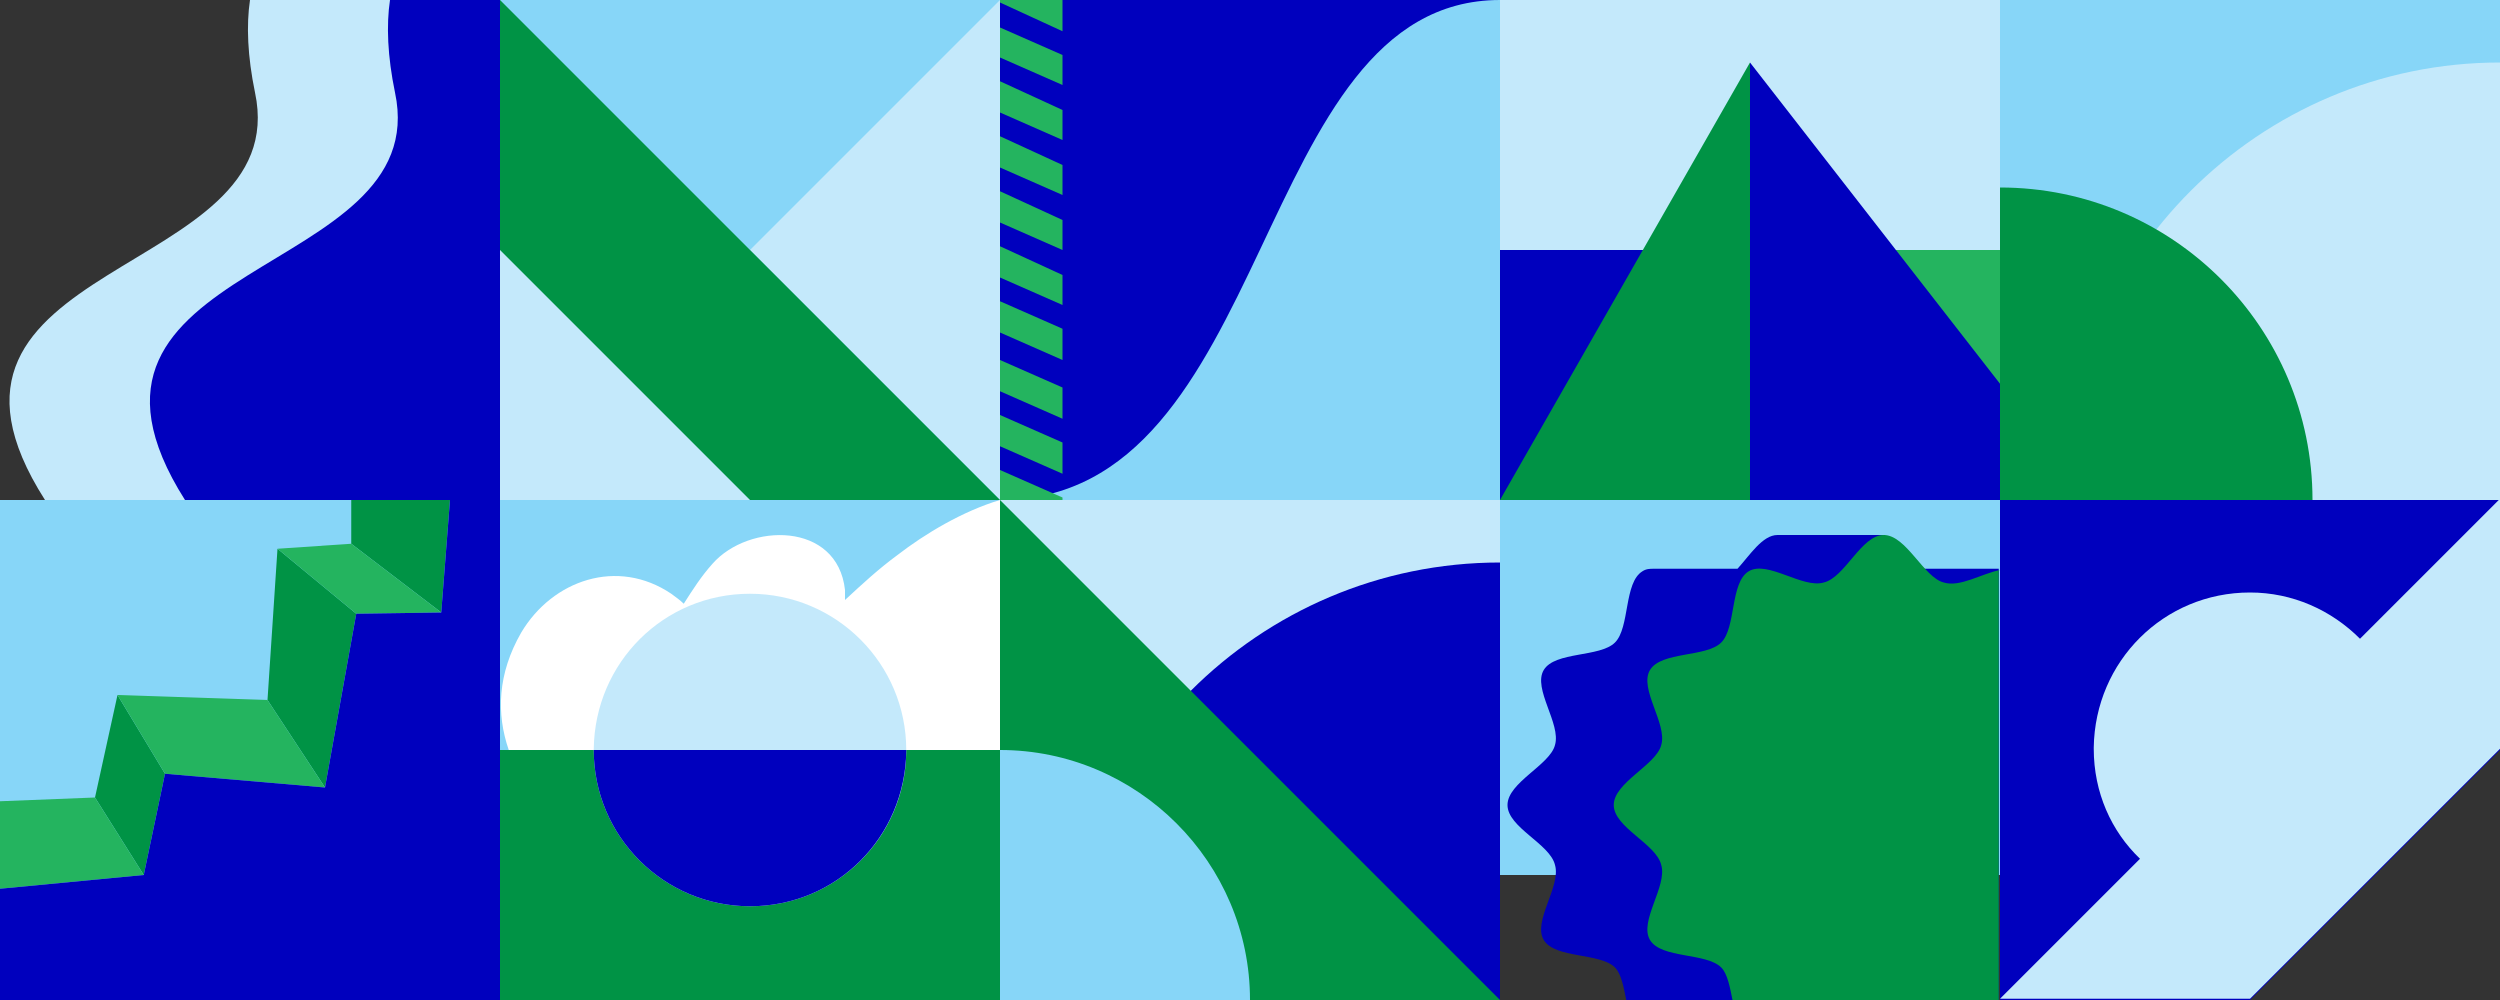 <?xml version="1.0" encoding="UTF-8"?>
<svg id="b" xmlns="http://www.w3.org/2000/svg" version="1.1" viewBox="0 0 200 80">
  <rect x="0" y="0" width="200" height="80" fill="#333333" stroke="none"/>
  <!-- Generator: Adobe Illustrator 29.3.0, SVG Export Plug-In . SVG Version: 2.1.0 Build 146)  -->
  <defs>
    <style>
      .st0 {
        fill: #87d6f8;
      }

      .st1 {
        fill: #24b45f;
      }

      .st2 {
        fill: #0000be;
      }

      .st3 {
        fill: #fff;
      }

      .st4 {
        fill: #009345;
      }

      .st5 {
        fill: #c4e9fb;
      }
    </style>
  </defs>
  <g id="c">
    <g id="d">
      <polygon class="st2" points="160 40 160 80 180 80 200 60 200 40 160 40"/>
      <path class="st5" d="M188.8,51.1c-2.3-2.3-5.4-3.7-8.8-3.7h0c-6.9,0-12.4,5.5-12.5,12.4,0,0,0,0,0,.1,0,3.5,1.4,6.6,3.7,8.8l-11.2,11.2h20l20-20v-20l-11.2,11.2Z"/>
    </g>
    <g id="e">
      <rect class="st0" x="120" y="40" width="40" height="30"/>
      <path class="st2" d="M160,45.5h-9.2v-2.7h-8.6c-1.2,0-2.2,1.6-3.2,2.7h-6.7c-.3,0-.6,0-.9.2-1.5.9-1,4.5-2.2,5.7-1.2,1.2-4.8.7-5.7,2.2-.9,1.5,1.4,4.3.9,6-.4,1.6-3.8,3-3.8,4.8s3.4,3.1,3.8,4.8c.5,1.7-1.8,4.5-.9,6,.9,1.5,4.5,1,5.7,2.2.5.5.7,1.6.9,2.6h29.8v-34.5h0Z"/>
      <path class="st4" d="M160,45.6c-1.5.3-3.2,1.4-4.5,1-1.6-.4-3-3.8-4.8-3.8s-3.1,3.4-4.8,3.8c-1.7.5-4.5-1.8-6-.9-1.5.9-1,4.5-2.2,5.7-1.2,1.2-4.8.7-5.7,2.2-.9,1.5,1.4,4.3.9,6-.4,1.6-3.8,3-3.8,4.8s3.4,3.1,3.8,4.8c.5,1.7-1.8,4.5-.9,6,.9,1.5,4.5,1,5.7,2.2.5.5.7,1.6.9,2.6h21.3v-34.4h0Z"/>
    </g>
    <g id="f">
      <rect class="st5" x="80" y="40" width="40" height="40"/>
      <path class="st2" d="M85,80h35v-35c-19.3,0-35,15.7-35,35Z"/>
      <polygon class="st4" points="120 80 80 80 80 40 120 80"/>
      <path class="st0" d="M80,60v20h20c0-11-9-20-20-20Z"/>
    </g>
    <g id="g">
      <rect class="st4" x="40" y="40" width="40" height="40"/>
      <rect class="st0" x="40" y="40" width="40" height="20"/>
      <path class="st3" d="M80,40c-3,.9-6,2.7-8.2,4.4-1.5,1.1-2.8,2.3-4.2,3.6,0-.3,0-.6,0-.8-.6-5.5-7.7-5.4-10.6-2.1-.9,1-1.6,2.1-2.3,3.2-.3-.3-.6-.5-1-.8-4.3-2.9-9.5-1.1-12,3.1-1.9,3.3-2,6.5-1,9.4h39.3v-20h0Z"/>
      <path class="st5" d="M60,47.5c-6.9,0-12.4,5.5-12.5,12.4,0,0,0,0,0,.1,0,6.9,5.6,12.5,12.5,12.5s12.4-5.5,12.5-12.3c0,0,0-.1,0-.2,0-6.9-5.6-12.5-12.5-12.5h0Z"/>
      <path class="st2" d="M60,72.5c6.9,0,12.4-5.5,12.5-12.4,0,0,0,0,0-.1h-25c0,6.9,5.6,12.5,12.5,12.5h0Z"/>
    </g>
    <g id="h">
      <rect class="st0" y="40" width="40" height="40"/>
      <polygon class="st4" points="28.5 49.1 26 63 21.4 56 22.2 43.9 28.5 49.1"/>
      <polygon class="st4" points="13.2 61.9 11.5 70 7.6 63.8 9.4 55.6 13.2 61.9"/>
      <polygon class="st4" points="36 40 35.3 49 28.1 43.5 28.1 40 36 40"/>
      <polygon class="st1" points="21.4 56 26 63 13.2 61.9 9.4 55.6 21.4 56"/>
      <polygon class="st1" points="28.1 43.5 35.3 49 28.5 49.1 22.2 43.9 28.1 43.5"/>
      <polygon class="st1" points="7.6 63.8 11.5 70 0 71.1 0 64.1 7.6 63.8"/>
      <polygon class="st2" points="26 63 13.2 61.9 11.5 70 0 71.1 0 80 40 80 40 40 36 40 35.3 49 28.5 49.1 26 63"/>
    </g>
    <g id="i">
      <rect class="st0" x="160" width="40" height="40"/>
      <path class="st5" d="M165,40h35V5c-19.3,0-35,15.7-35,35Z"/>
      <path class="st4" d="M160,15v25h25c0-13.8-11.2-25-25-25Z"/>
    </g>
    <g id="j">
      <rect class="st5" x="120" width="40" height="40"/>
      <rect class="st1" x="140" y="20" width="20" height="20"/>
      <rect class="st2" x="120" y="20" width="20" height="20"/>
      <polygon class="st4" points="140 5 140 40 120 40 140 5"/>
      <polygon class="st2" points="160 30.7 140 5 140 40 160 40 160 30.7"/>
    </g>
    <g id="k">
      <rect class="st0" x="80" width="40" height="40"/>
      <path class="st2" d="M80,40C102.1,40,100,0,120,0h-40v40Z"/>
      <g>
        <polygon class="st1" points="85 2.5 80 .2 80 0 85 0 85 2.5"/>
        <polygon class="st1" points="85 6.8 80 4.6 80 2.2 85 4.4 85 6.8"/>
        <polygon class="st1" points="85 11.2 80 9 80 6.5 85 8.8 85 11.2"/>
        <polygon class="st1" points="85 15.6 80 13.4 80 10.9 85 13.2 85 15.6"/>
        <polygon class="st1" points="85 20 80 17.8 80 15.3 85 17.6 85 20"/>
        <polygon class="st1" points="85 24.4 80 22.2 80 19.7 85 22 85 24.4"/>
        <polygon class="st1" points="85 28.8 80 26.6 80 24.1 85 26.3 85 28.8"/>
        <polygon class="st1" points="85 33.5 80 31.3 80 28.8 85 31 85 33.5"/>
        <polygon class="st1" points="85 37.9 80 35.7 80 33.2 85 35.4 85 37.9"/>
        <polygon class="st1" points="85 40 80 40 80 37.6 85 39.8 85 40"/>
      </g>
    </g>
    <g id="l">
      <rect class="st0" x="40" width="40" height="40"/>
      <polygon class="st5" points="80 40 60 20 80 0 80 40"/>
      <polygon class="st4" points="80 40 40 40 40 0 80 40"/>
      <polygon class="st5" points="60 40 40 40 40 20 60 40"/>
    </g>
    <g id="m">
      <path class="st5" d="M20,0c-.3,2-.2,4.5.4,7.4,3.2,15-29.2,13.2-16.8,32.6h36.4V0h-20Z"/>
      <path class="st2" d="M31.2,0c-.3,2-.2,4.5.4,7.4,3.2,15-29.1,13.2-16.8,32.6h25.2V0s-8.8,0-8.8,0Z"/>
    </g>
  </g>
</svg>